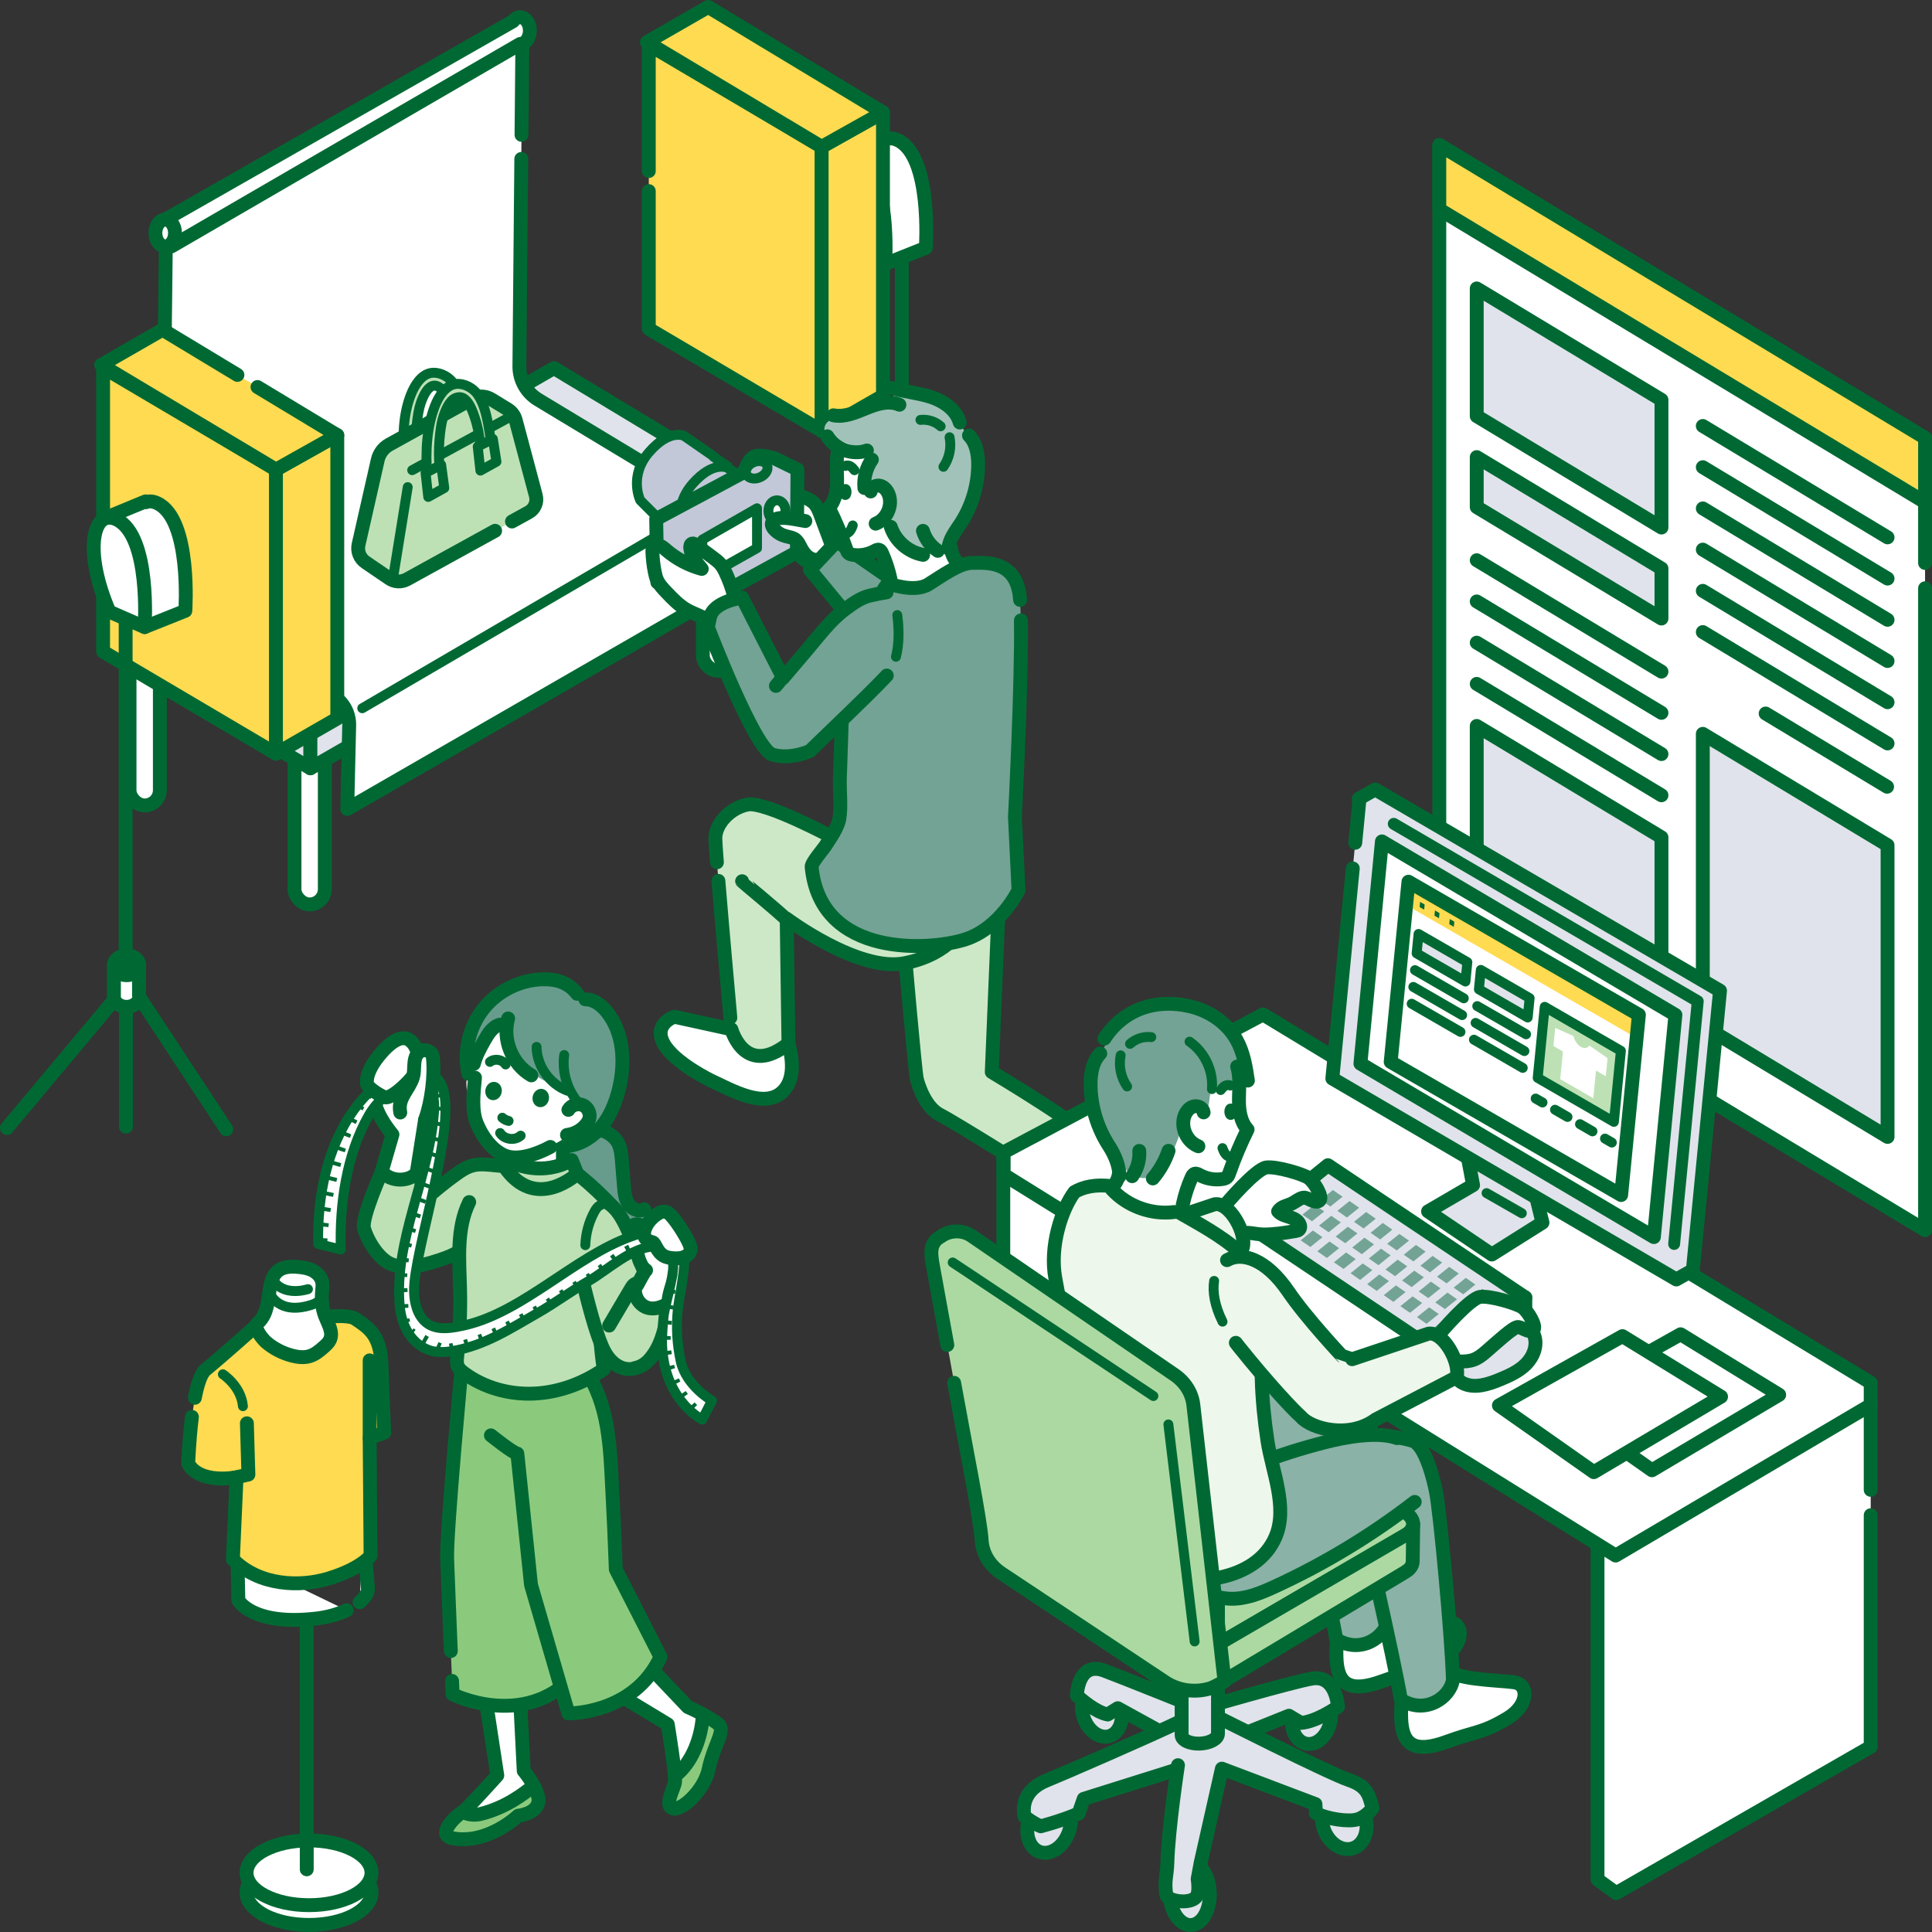 <?xml version="1.0" encoding="UTF-8"?>
<svg xmlns="http://www.w3.org/2000/svg" xmlns:xlink="http://www.w3.org/1999/xlink" id="uuid-8f35047c-342e-4d9c-97f0-48d969d692a4" width="171.985mm" height="171.985mm" viewBox="0 0 487.516 487.516">
  <rect x="0" y="0" width="487.516" height="487.516" fill="#333333" stroke="none"/>
  <defs>
    <clipPath id="uuid-cfaf7b4c-f3b5-4e08-9a8d-e496d668512a">
      <path d="M85.997,315.299c-.358-11.239,1.409-24.027,7.065-33.86,2.13-3.703,5.757-6.831,9.992-8.16,1.792-.563,3.42-1.04,4.747.288,1.437,1.438,1.87,4.194,1.765,6.225-.869,16.806-10.302,33.177-8.683,49.928.42,4.345,2.511,8.914,6.904,10.783,2.011.856,4.299.773,6.454.405,8.106-1.385,14.569-5.665,21.53-9.638,4.253-2.427,8.541-5.61,12.794-8.037,4.509-2.573,11.012-8.657,16.433-8.648,2.907.005,4.803,1.911,4.871,4.827.074,3.163-2.199,10.078-2.467,13.253-.293,3.474-.548,5.877-.114,9.343,1.51,12.055,9.907,16.199,9.907,16.199l2.457-4.765s-6.512-3.721-7.87-9.911c-.921-4.201-1.186-8.546-.772-12.827.287-2.966,1.852-10.105,1.664-13.079s-.633-4.377-3.101-6.047c-3.191-2.159-6.759-.827-10.389.465-14.028,4.994-27.204,18.968-41.71,22.328-3.322.769-7.282,1.536-9.924-.62-2.271-1.854-3.011-5.012-3.075-7.943-.214-9.833,11.293-42.605,6.951-52.064-2.01-4.38-6.217-3.514-10.889-2.332s-8.416,4.715-11.224,8.632c-6.924,9.655-9.24,21.97-9.019,33.848l5.703,1.407Z" style="fill:#fff; stroke:#006933; stroke-linecap:round; stroke-linejoin:round; stroke-width:2.5px;"></path>
    </clipPath>
  </defs>
  <ellipse cx="77.979" cy="477.564" rx="15.758" ry="8.167" style="fill:#fff; stroke:#006933; stroke-linecap:round; stroke-linejoin:round; stroke-width:3.5px;"></ellipse>
  <ellipse cx="77.979" cy="472.58" rx="15.758" ry="8.167" style="fill:#fff; stroke:#006933; stroke-linecap:round; stroke-linejoin:round; stroke-width:3.5px;"></ellipse>
  <line x1="77.403" y1="404.294" x2="77.403" y2="471.698" style="fill:#fff; stroke:#006933; stroke-linecap:round; stroke-linejoin:round; stroke-width:3.5px;"></line>
  <path d="M59.92,393.021c0,.69.23,10.812.23,10.812,0,0,3.451,6.441,19.554,4.601,3.076-.352,5.692-1.133,7.761-2.106" style="fill:#fff; stroke:#006933; stroke-linecap:round; stroke-linejoin:round; stroke-width:3.5px;"></path>
  <path d="M90.742,404.288c1.544-1.297,2.28-2.645,2.075-3.675l-1.15-14.263" style="fill:#fff; stroke:#006933; stroke-linecap:round; stroke-linejoin:round; stroke-width:3.5px;"></path>
  <path d="M49.172,352.717c.641-3.34,1.515-6.126,2.696-7.086,3.681-2.991,12.193-10.582,12.193-10.582,0,0,22.085-4.601,25.535-2.3,3.451,2.3,6.441,4.141,6.671,11.733.23,7.592.69,17.024.69,17.024l-3.681,1.38.23,29.676s-2.3,3.221-10.582,5.751c-7.133,2.18-17.525,1.917-24.155-4.831l.92-20.704s-9.202,1.84-12.193-3.451c0,0,.195-5.857.932-11.791" style="fill:#ffdb51; stroke:#006933; stroke-linecap:round; stroke-linejoin:round; stroke-width:3.5px;"></path>
  <polyline points="62.299 359.15 62.68 372.087 58.539 373.007" style="fill:none; stroke:#006933; stroke-linecap:round; stroke-linejoin:round; stroke-width:3.5px;"></polyline>
  <path d="M56.239,346.781s4.601,2.991,5.061,8.052" style="fill:none; stroke:#006933; stroke-linecap:round; stroke-linejoin:round; stroke-width:2.5px;"></path>
  <line x1="93.277" y1="362.885" x2="93.277" y2="343.276" style="fill:#fff; stroke:#006933; stroke-linecap:round; stroke-linejoin:round; stroke-width:3.5px;"></line>
  <path d="M66.725,331.537c-.396.885-.943,1.688-1.73,2.35-1.211,1.018,1.281,4.027,2.125,4.765,1.855,1.622,4.165,2.793,6.54,3.421,1.479.393,3.068.577,4.528.118,1.372-.432,2.508-1.39,3.582-2.347.582-.519,1.173-1.066,1.496-1.776.877-1.93-.505-4.05-1.265-6.028-.768-1.997-.904-4.191-.714-6.321.064-.717.163-1.444.033-2.152-.248-1.35-1.316-2.442-2.552-3.038-1.236-.597-2.631-.77-4-.866-8.342-.588-5.823,6.92-8.043,11.876Z" style="fill:#fff; stroke:#006933; stroke-linecap:round; stroke-linejoin:round; stroke-width:3.5px;"></path>
  <path d="M68.842,321.818c-.116,1.062.58,2.063,1.434,2.704,1.92,1.442,4.575,1.5,6.906.922.176-.044.351-.091.525-.143" style="fill:none; stroke:#006933; stroke-linecap:round; stroke-linejoin:round; stroke-width:2.5px;"></path>
  <path d="M67.973,325.781c.503,2.006,2.36,3.475,4.367,3.973s4.134.162,6.111-.443c1.097-.336,2.314-.91,2.587-2.025" style="fill:none; stroke:#006933; stroke-linecap:round; stroke-linejoin:round; stroke-width:2.5px;"></path>
  <path d="M180.167,434.692c-1.499-1.781-6.603-3.943-6.603-3.943l-12.883-13.573-9.662,7.362,17.484,10.582s2.07,12.653,1.84,14.493c-.075.603-.398,1.429-.724,2.298,5.082-4.863,8.782-10.606,10.548-17.22Z" style="fill:#fff; stroke:#006933; stroke-linecap:round; stroke-linejoin:round; stroke-width:3.5px;"></path>
  <path d="M132.014,457.015c.736-.372,1.453-.781,2.149-1.222.992-.743,1.69-1.661,1.443-2.729-.69-2.991-3.451-6.211-3.451-6.211l-1.15-22.775-9.202-.23,3.681,24.155s-7.822,8.742-8.742,9.202c-.311.156-1.094.921-1.845,1.876,4.713,1.12,9.498.799,13.846-.685.554-.31.882-.501.882-.501,0,0,1.118-.312,2.389-.88Z" style="fill:#fff; stroke:#006933; stroke-linecap:round; stroke-linejoin:round; stroke-width:3.5px;"></path>
  <path d="M181.699,435.575c-.395-.789-2.954-2.159-4.34-2.948-.302,5.732-2.651,12.2-7.052,15.516.054.677.071,1.196.037,1.471-.23,1.84-2.761,5.751-.69,6.671,2.07.92,8.015-4.334,9.166-9.856,1.15-5.521,3.8-9.014,2.88-10.855Z" style="fill:#8bca7d; stroke:#006933; stroke-linecap:round; stroke-linejoin:round; stroke-width:3.5px;"></path>
  <path d="M116.742,457.205c-2.363,1.477-6.476,5.915-2.607,6.651,8.935,1.698,16.614-5.686,16.614-5.686,0,0,4.463-.393,5.095-3.397.295-1.403-.773-3.361-1.173-4.143-2.446,1.928-6.876,5.472-13.374,7.097-2.705.676-4.509-.551-4.555-.522Z" style="fill:#8bca7d; stroke:#006933; stroke-linecap:round; stroke-linejoin:round; stroke-width:3.5px;"></path>
  <path d="M114.071,424.161c.086,2.083.14,3.368.14,3.368,0,0,17.714,8.972,30.597-4.601l-1.84-39.338-5.061-39.338-21.165-2.07s-4.141,44.4-3.911,51.071c.134,3.885.58,14.867.929,23.364" style="fill:#8bca7d; stroke:#006933; stroke-linecap:round; stroke-linejoin:round; stroke-width:3.5px;"></path>
  <path d="M123.873,362.195s5.751,4.601,6.671,4.601l3.451,33.127,9.432,32.437s16.564.23,23.235-14.263c0,0-11.272-22.085-11.272-22.085-.245-6.667-.535-13.333-.889-19.995-.57-10.737-.698-21.492-7.016-30.716" style="fill:#8bca7d; stroke:#006933; stroke-linecap:round; stroke-linejoin:round; stroke-width:3.5px;"></path>
  <path d="M143.997,286.717c-.863.274-1.554,1.032-1.748,1.916-.306,1.395.554,2.752,1.372,3.922,1.959,2.802,3.918,5.604,5.878,8.406,1.231,1.76,5.317,8.698,7.168,9.786,1.851,1.088,6.756-.997,6.756-4.209-6.424-1.218-6.413-8.41-6.816-12.4-.202-2.002-.638-4.073-1.906-5.636-1.268-1.562-3.573-2.435-5.369-1.527,6.568-8.803,11.716-21.958,3.744-31.72-1.351-1.655-3.235-3.1-5.371-3.085l-2.079-1.392c-.946-1.267-2.24-2.271-3.701-2.874-1.534-.633-3.221-.821-4.88-.791-5.788.103-11.471,2.914-15.065,7.451-3.594,4.538-5.029,10.713-3.803,16.371" style="fill:#679c8d; stroke-width:0px;"></path>
  <path d="M96.333,295.569l2.695-9.29s-5.751-6.671-4.371-10.812,9.662-7.362,9.662-7.362c0,0,5.198,4.238,4.278,7.458-.92,3.221-1.329,6.941-1.329,6.941l-2.488,15.737-8.052,3.911-.395-6.583Z" style="fill:#fff; stroke:#006933; stroke-linecap:round; stroke-linejoin:round; stroke-width:3.5px;"></path>
  <path d="M154.973,304.879c-2.728-2.974-5.674-5.748-8.805-8.294-.919-.747-1.873-1.485-2.981-1.903-1.672-.63-3.522-.472-5.306-.364-4.325.262-8.672.176-12.984-.257-1.911-.192-3.874-.448-5.727.058-1.522.415-2.86,1.316-4.141,2.237-2.773,1.992-5.431,4.144-7.956,6.442-.239-2.442-.745-4.859-1.506-7.192-2.21,2.762-7.048,2.743-9.236-.037.077.098-5.245,11.804-4.472,14.44.878,2.992,3.165,6.743,5.817,8.436,4.09,2.611,10.655.421,14.802-1.042,3.011-1.062,5.481-3.336,8.725-2.493,2.953.768,5.505,2.622,7.778,4.657,2.274,2.035,4.356,4.294,6.803,6.117,2.081,1.551,2.764,2.505,5.114,3.606" style="fill:#bde1b5; stroke:#006933; stroke-linecap:round; stroke-linejoin:round; stroke-width:3.5px;"></path>
  <path d="M118.397,303.326c-3.251,6.632-2.499,14.413-2.311,21.797.145,5.712-.093,11.433-.712,17.113-.093.849-.187,1.743.153,2.527.306.706.925,1.222,1.543,1.682,5.039,3.748,11.45,5.5,17.724,5.207,6.273-.293,12.388-2.571,17.549-6.149-1.576-10.143-1.361-20.561.634-30.63" style="fill:#bde1b5; stroke:#006933; stroke-linecap:round; stroke-linejoin:round; stroke-width:3.5px;"></path>
  <path d="M146.698,321.787s2.226,9.676,4.114,15.06c.664,1.894,1.344,3.818,2.513,5.45s2.918,2.961,4.916,3.153c3.078.295,5.875-2.242,6.864-5.171.99-2.93.573-6.134-.012-9.171-1.409-7.315-3.737-14.452-6.91-21.192-1.147-2.435-2.503-4.93-4.777-6.371" style="fill:#bde1b5; stroke:#006933; stroke-linecap:round; stroke-linejoin:round; stroke-width:3.5px;"></path>
  <path d="M151.672,304.025c-.807.28-1.322,1.058-1.725,1.812-1.372,2.568-2.148,5.452-2.251,8.362" style="fill:none; stroke:#006933; stroke-linecap:round; stroke-linejoin:round; stroke-width:2.5px;"></path>
  <path d="M150.686,285.384c1.883-.554,4.372,1.419,5.169,2.855s.946,3.13,1.079,4.767c.172,2.122.344,4.243.516,6.365.125,1.543.274,3.159,1.127,4.451.852,1.292,2.653,2.099,3.998,1.332" style="fill:none; stroke:#006933; stroke-linecap:round; stroke-linejoin:round; stroke-width:3.5px;"></path>
  <path d="M131.695,291.11l.23,4.371s7.822,1.84,10.122.23v-11.733" style="fill:#fff; stroke:#006933; stroke-linecap:round; stroke-linejoin:round; stroke-width:3.5px;"></path>
  <path d="M130.005,293.655s6.901,3.221,14.263-.92l1.38,3.451s-10.524,9.832-18.404-1.84l2.761-.69Z" style="fill:#bde1b5; stroke:#006933; stroke-linecap:round; stroke-linejoin:round; stroke-width:3.5px;"></path>
  <path d="M145.818,283.692c-2.645,4.553-9.8,7.095-14.861,7.273-4.419.155-8.342-2.107-10.722-5.781-.844-1.303-3.964-13.531-1.789-13.989.491-.103.926-.098,1.412-.265-.413-5.011,3.201-10.182,7.324-12.908-1.157.765,2.819,9.072,3.807,10.019,5.075,4.865,9.948,6.194,9.948,6.194,2.602,1.276,5.66,4.364,6.646,7.089.748,2.067-.662.469-1.766,2.37Z" style="fill:#fff; stroke-width:0px;"></path>
  <path d="M138.878,289.417c-3.149,1.702-8.23,3.657-11.704,2.082-3.221-1.46-5.546-4.854-6.856-8.029-1.324-3.211-.848-7.572-.461-11.54" style="fill:#fff; stroke:#006933; stroke-linecap:round; stroke-linejoin:round; stroke-width:3.5px;"></path>
  <ellipse cx="124.541" cy="275.307" rx="1.325" ry="1.074" transform="translate(-170.894 338.73) rotate(-77.776)" style="fill:#006933; stroke:#006933; stroke-linecap:round; stroke-linejoin:round; stroke-width:2px;"></ellipse>
  <path d="M126.755,282.043c.474.465,1.289.764,1.585.808" style="fill:none; stroke:#006933; stroke-linecap:round; stroke-linejoin:round; stroke-width:2.5px;"></path>
  <ellipse cx="136.458" cy="277.072" rx="1.325" ry="1.074" transform="translate(-163.226 351.768) rotate(-77.776)" style="fill:#006933; stroke:#006933; stroke-linecap:round; stroke-linejoin:round; stroke-width:2px;"></ellipse>
  <path d="M128.224,256.993c-1.514,5.358,1.027,11.588,5.855,14.361" style="fill:none; stroke:#006933; stroke-linecap:round; stroke-linejoin:round; stroke-width:3.5px;"></path>
  <path d="M143.22,275.245c-4.512-1.66-7.768-6.272-7.823-11.079" style="fill:none; stroke:#006933; stroke-linecap:round; stroke-linejoin:round; stroke-width:2.5px;"></path>
  <path d="M142.368,266.22c-.602,4.414.849,9.066,3.854,12.355" style="fill:none; stroke:#006933; stroke-linecap:round; stroke-linejoin:round; stroke-width:2.5px;"></path>
  <path d="M118.179,270.937c-1.226-5.657.209-11.833,3.803-16.371,3.594-4.538,9.277-7.349,15.065-7.451,1.659-.029,3.346.158,4.88.791,1.462.603,2.755,1.607,3.701,2.874" style="fill:none; stroke:#006933; stroke-linecap:round; stroke-linejoin:round; stroke-width:3.5px;"></path>
  <path d="M147.706,252.171c2.136-.015,4.02,1.43,5.371,3.085,4.379,5.361,4.743,13.07,3.047,19.781-.818,3.237-2.09,6.412-4.172,9.021-2.083,2.609-5.044,4.616-8.348,5.093" style="fill:none; stroke:#006933; stroke-linecap:round; stroke-linejoin:round; stroke-width:3.5px;"></path>
  <path d="M126.202,285.91c1.081,1.661,3.723,1.996,5.184.658" style="fill:none; stroke:#006933; stroke-linecap:round; stroke-linejoin:round; stroke-width:2.5px;"></path>
  <path d="M123.636,267.958c1.173-.942,3.138-.618,3.947.65" style="fill:none; stroke:#006933; stroke-linecap:round; stroke-linejoin:round; stroke-width:2.5px;"></path>
  <path d="M126.155,258.553c-1.862.498-2.992,2.331-3.935,4.013-1.056,1.884-2.122,3.795-2.649,5.889" style="fill:#fff; stroke:#006933; stroke-linecap:round; stroke-linejoin:round; stroke-width:3.5px;"></path>
  <path d="M143.429,280.058c.71-1.213,2.382-1.752,3.666-1.181s2.006,2.171,1.583,3.511c-.156.495-.444.94-.771,1.343-1.188,1.463-2.961,2.436-4.833,2.653" style="fill:#fff; stroke:#006933; stroke-linecap:round; stroke-linejoin:round; stroke-width:3.5px;"></path>
  <path d="M153.706,334.492c1.84-3.117,3.68-6.235,5.52-9.352.21-.356.428-.721.75-.981.452-.365,1.053-.478,1.63-.554,1.336-.175,2.748-.202,3.969.369,1.732.81,2.755,2.71,2.998,4.607s-.172,3.812-.64,5.666c-.614,2.434-1.339,4.884-2.698,6.994-1.359,2.111-2.773,3.582-5.244,4.027" style="fill:#bde1b5; stroke:#006933; stroke-linecap:round; stroke-linejoin:round; stroke-width:3.5px;"></path>
  <path d="M172.506,312.243c-.112,1.318,1.329,2.159.788,3.366-1.542,3.441-4.236,8.869-4.601,12.621-.022.226-.046.464-.178.648-.108.152-.277.248-.442.336-1.331.71-2.872,1.176-4.349.868-2.403-.502-4.047-3.292-3.322-5.637-.242-.049.293.034.403-.188.217-.436,2.032-3.856,2.219-3.733-2.464-1.613-2.535-7.467-3.378-10.07-.085-.262-.173-.539-.117-.809.145-.703,1.121-.861,1.791-.602.608.235,1.132.68,1.461,1.242.375.639.497,1.405.897,2.029.653,1.02,1.975.68,2.955,1.118" style="fill:#fff; stroke:#006933; stroke-linecap:round; stroke-linejoin:round; stroke-width:3.5px;"></path>
  <path d="M85.997,315.299c-.358-11.239,1.409-24.027,7.065-33.86,2.13-3.703,5.757-6.831,9.992-8.16,1.792-.563,3.42-1.04,4.747.288,1.437,1.438,1.87,4.194,1.765,6.225-.869,16.806-10.302,33.177-8.683,49.928.42,4.345,2.511,8.914,6.904,10.783,2.011.856,4.299.773,6.454.405,8.106-1.385,14.569-5.665,21.53-9.638,4.253-2.427,8.541-5.61,12.794-8.037,4.509-2.573,11.012-8.657,16.433-8.648,2.907.005,4.803,1.911,4.871,4.827.074,3.163-2.199,10.078-2.467,13.253-.293,3.474-.548,5.877-.114,9.343,1.51,12.055,9.907,16.199,9.907,16.199l2.457-4.765s-6.512-3.721-7.87-9.911c-.921-4.201-1.186-8.546-.772-12.827.287-2.966,1.852-10.105,1.664-13.079s-.633-4.377-3.101-6.047c-3.191-2.159-6.759-.827-10.389.465-14.028,4.994-27.204,18.968-41.71,22.328-3.322.769-7.282,1.536-9.924-.62-2.271-1.854-3.011-5.012-3.075-7.943-.214-9.833,11.293-42.605,6.951-52.064-2.01-4.38-6.217-3.514-10.889-2.332s-8.416,4.715-11.224,8.632c-6.924,9.655-9.24,21.97-9.019,33.848l5.703,1.407Z" style="fill:#fff;"></path>
  <g style="clip-path:url(#uuid-cfaf7b4c-f3b5-4e08-9a8d-e496d668512a);">
    <path d="M76.539,316.695c.139.034.307.062.493.085" style="fill:none; stroke:#006933; stroke-miterlimit:10; stroke-width:4px;"></path>
    <path d="M77.859,316.847c.617.031,1.285.032,1.804.025" style="fill:none; stroke:#006933; stroke-dasharray:0 0 0 0 .276 .829 .276 .829; stroke-miterlimit:10; stroke-width:4px;"></path>
    <path d="M80.074,316.864c.304-.007.496-.015.496-.015-.005-.165-.01-.331-.013-.499" style="fill:none; stroke:#006933; stroke-miterlimit:10; stroke-width:4px;"></path>
    <path d="M80.593,313.384c.083-2.03.281-4.185.582-6.405" style="fill:none; stroke:#006933; stroke-dasharray:0 0 0 0 .989 2.968 .989 2.968; stroke-miterlimit:10; stroke-width:4px;"></path>
    <path d="M81.387,305.51c1.457-9.493,4.683-19.922,8.642-26.804,2.13-3.703,5.757-6.831,9.992-8.16,1.792-.563,6.822-.611,8.15.718,1.437,1.438,4.291,4.792,4.186,6.823-.869,16.806-13.093,31.472-11.474,48.222.42,4.345-.522,9.591,3.87,11.461,2.011.856,5.914,3.792,8.069,3.424,8.106-1.385,15.987-5.796,22.948-9.768,4.253-2.427,8.617-5.481,12.87-7.908,4.509-2.573,9.154-8.537,14.575-8.528,2.907.005,5.824.185,5.892,3.101.074,3.163-1.128,10.314-1.396,13.49-.293,3.474-.744,5.992-.31,9.458,1.094,8.737,5.746,13.828,8.224,15.969" style="fill:none; stroke:#006933; stroke-dasharray:0 0 0 0 0 0 .989 2.968 .989 2.968 .989 2.968; stroke-miterlimit:10; stroke-width:4px;"></path>
    <path d="M176.785,357.928c.261.188.409.279.409.279" style="fill:none; stroke:#006933; stroke-miterlimit:10; stroke-width:4px;"></path>
  </g>
  <path d="M85.997,315.299c-.358-11.239,1.409-24.027,7.065-33.86,2.13-3.703,5.757-6.831,9.992-8.16,1.792-.563,3.42-1.04,4.747.288,1.437,1.438,1.87,4.194,1.765,6.225-.869,16.806-10.302,33.177-8.683,49.928.42,4.345,2.511,8.914,6.904,10.783,2.011.856,4.299.773,6.454.405,8.106-1.385,14.569-5.665,21.53-9.638,4.253-2.427,8.541-5.61,12.794-8.037,4.509-2.573,11.012-8.657,16.433-8.648,2.907.005,4.803,1.911,4.871,4.827.074,3.163-2.199,10.078-2.467,13.253-.293,3.474-.548,5.877-.114,9.343,1.51,12.055,9.907,16.199,9.907,16.199l2.457-4.765s-6.512-3.721-7.87-9.911c-.921-4.201-1.186-8.546-.772-12.827.287-2.966,1.852-10.105,1.664-13.079s-.633-4.377-3.101-6.047c-3.191-2.159-6.759-.827-10.389.465-14.028,4.994-27.204,18.968-41.71,22.328-3.322.769-7.282,1.536-9.924-.62-2.271-1.854-3.011-5.012-3.075-7.943-.214-9.833,11.293-42.605,6.951-52.064-2.01-4.38-6.217-3.514-10.889-2.332s-8.416,4.715-11.224,8.632c-6.924,9.655-9.24,21.97-9.019,33.848l5.703,1.407Z" style="fill:none; stroke:#006933; stroke-linecap:round; stroke-linejoin:round; stroke-width:2.5px;"></path>
  <path d="M169.238,306.594c-1.077-1.14-2.16-.941-2.919-.525-1.698.931-3.003,2.479-3.522,3.896-.243.663-1.015,2.884,1.844,3.496.775.166.997,2.437,2.935,3.489,1.098.596,3.338.709,4.43.443,2.049-.498,2.21-1.609,2.271-2.271.111-1.218-3.157-6.535-5.04-8.529Z" style="fill:#fff; stroke:#006933; stroke-linecap:round; stroke-linejoin:round; stroke-width:3.5px;"></path>
  <path d="M102.69,262.124c-.866-.3-3.163-.604-7.199,4.43-3.434,4.283-3.03,6.957-2.737,7.346.725.961,2.846,2.401,4.269,2.955,1.994.775,8.351-5.925,8.547-7.476.554-4.375-1.44-6.756-2.88-7.255Z" style="fill:#fff; stroke:#006933; stroke-linecap:round; stroke-linejoin:round; stroke-width:3.5px;"></path>
  <path d="M107.268,282.504c1.593-4.299,2.496-11.245,1.942-15.796-.027-.224-.059-.455-.17-.652-.267-.476-1.495-1.606-3.042-.712-.473.273-.838.703-1.048,1.208-.69,1.657-.227,3.591-.757,5.305-.978,3.16-3.945,5.206-3.187,8.872" style="fill:#fff; stroke:#006933; stroke-linecap:round; stroke-linejoin:round; stroke-width:3.5px;"></path>
  <rect x="74.311" y="186.367" width="7.65" height="41.849" rx="3.825" ry="3.825" style="fill:#fff; stroke:#006933; stroke-linecap:round; stroke-linejoin:round; stroke-width:3.5px;"></rect>
  <rect x="32.687" y="161.392" width="7.65" height="41.849" rx="3.825" ry="3.825" style="fill:#fff; stroke:#006933; stroke-linecap:round; stroke-linejoin:round; stroke-width:3.5px;"></rect>
  <rect x="177.359" y="127.418" width="7.65" height="41.849" rx="3.825" ry="3.825" style="fill:#fff; stroke:#006933; stroke-linecap:round; stroke-linejoin:round; stroke-width:3.5px;"></rect>
  <rect x="135.735" y="102.444" width="7.65" height="41.849" rx="3.825" ry="3.825" style="fill:#fff; stroke:#006933; stroke-linecap:round; stroke-linejoin:round; stroke-width:3.5px;"></rect>
  <polygon points="78.33 183.922 31.444 156.234 31.444 166.176 78.33 193.865 78.33 183.922" style="fill:#e0e3eb; stroke:#006933; stroke-linecap:round; stroke-linejoin:round; stroke-width:3.5px;"></polygon>
  <polygon points="78.33 183.922 78.33 193.865 187.19 131.211 187.19 121.495 78.33 183.922" style="fill:#e0e3eb; stroke:#006933; stroke-linecap:round; stroke-linejoin:round; stroke-width:3.5px;"></polygon>
  <polygon points="78.33 183.922 30.932 155.54 139.791 92.887 187.19 121.495 78.33 183.922" style="fill:#e0e3eb; stroke:#006933; stroke-linecap:round; stroke-linejoin:round; stroke-width:3.5px;"></polygon>
  <path d="M131.596,34.028c.136-14.917.245-26.831.245-26.831L41.881,58.825l-1.007,87.176c-.026,2.285,1.163,4.412,3.123,5.586l39.969,23.933c2.635,1.578,4.22,4.45,4.149,7.52l-.485,21.099,89.96-51.854.509-21.955c.056-2.403-1.179-4.652-3.237-5.894l-39.079-23.587c-2.958-1.785-4.753-5-4.721-8.454,0,0,.259-28.306.478-52.287" style="fill:#fff; stroke:#006933; stroke-linecap:round; stroke-linejoin:round; stroke-width:3.5px;"></path>
  <path d="M131.235,4.346c-.689,0-1.31.385-1.759,1.003L41.687,55.42l1.575,6.75L131.235,11.096c1.367,0,2.475-1.511,2.475-3.375s-1.108-3.375-2.475-3.375Z" style="fill:#fff; stroke:#006933; stroke-linecap:round; stroke-linejoin:round; stroke-width:3.5px;"></path>
  <ellipse cx="41.687" cy="58.795" rx="2.475" ry="3.375" style="fill:#fff; stroke:#006933; stroke-linecap:round; stroke-linejoin:round; stroke-width:3.5px;"></ellipse>
  <line x1="91.411" y1="178.717" x2="171.509" y2="131.918" style="fill:none; stroke:#006933; stroke-linecap:round; stroke-linejoin:round; stroke-width:2.5px;"></line>
  <line x1="227.645" y1="162.995" x2="227.645" y2="192.694" style="fill:none; stroke:#006933; stroke-linecap:round; stroke-linejoin:round; stroke-width:3.5px;"></line>
  <line x1="230.988" y1="159.959" x2="252.957" y2="193.369" style="fill:none; stroke:#006933; stroke-linecap:round; stroke-linejoin:round; stroke-width:3.5px;"></line>
  <path d="M230.936,159.552v-7.526h-6.328v7.864c0,.023-.009.045-.009.068s.008.045.009.068v.183h.023c.163,1.266,1.508,2.258,3.162,2.258,1.764,0,3.194-1.124,3.194-2.51,0-.139-.024-.274-.052-.407Z" style="fill:#fff; stroke:#006933; stroke-linecap:round; stroke-linejoin:round; stroke-width:3.5px;"></path>
  <ellipse cx="227.793" cy="151.973" rx="3.194" ry="2.51" style="fill:#fff; stroke:#006933; stroke-linecap:round; stroke-linejoin:round; stroke-width:3.5px;"></ellipse>
  <line x1="227.565" y1="151.06" x2="227.565" y2="61.843" style="fill:#fff; stroke:#006933; stroke-linecap:round; stroke-linejoin:round; stroke-width:3.5px;"></line>
  <path d="M226.552,35.374c-1.093-.518-2.066-.578-2.89-.247l-.076-.21-10.496,4.335,10.268,27.381,10.268-4.107s1.597-23.046-7.074-27.153Z" style="fill:#fff; stroke:#006933; stroke-linecap:round; stroke-linejoin:round; stroke-width:3.5px;"></path>
  <path d="M214.458,62.755l8.899,3.879s1.597-23.046-7.074-27.153c-6.012-2.848-8.443,7.986-1.825,23.274Z" style="fill:#fff; stroke:#006933; stroke-linecap:round; stroke-linejoin:round; stroke-width:3.5px;"></path>
  <path d="M163.713,48.22c0,17.555,0,34.763,0,34.763l43.623,25.761V37.052s-43.623-25.761-43.623-25.761c0,0,0,15.363,0,31.866" style="fill:#ffdb51; stroke:#006933; stroke-linecap:round; stroke-linejoin:round; stroke-width:3.5px;"></path>
  <polygon points="207.335 37.052 207.335 108.744 222.808 99.848 222.808 28.367 207.335 37.052" style="fill:#ffdb51; stroke:#006933; stroke-linecap:round; stroke-linejoin:round; stroke-width:3.5px;"></polygon>
  <polygon points="207.335 37.052 163.236 10.646 178.709 1.75 222.808 28.367 207.335 37.052" style="fill:#ffdb51; stroke:#006933; stroke-linecap:round; stroke-linejoin:round; stroke-width:3.5px;"></polygon>
  <polygon points="69.638 118.501 26.016 92.739 26.016 164.431 69.638 190.192 69.638 118.501" style="fill:#ffdb51; stroke:#006933; stroke-linecap:round; stroke-linejoin:round; stroke-width:3.5px;"></polygon>
  <polygon points="69.638 118.501 69.638 190.192 85.111 181.296 85.111 109.815 69.638 118.501" style="fill:#ffdb51; stroke:#006933; stroke-linecap:round; stroke-linejoin:round; stroke-width:3.5px;"></polygon>
  <path d="M64.968,97.657c10.354,6.249,20.143,12.158,20.143,12.158l-15.473,8.686-44.099-26.407,15.473-8.896s9.019,5.444,18.9,11.408" style="fill:#ffdb51; stroke:#006933; stroke-linecap:round; stroke-linejoin:round; stroke-width:3.5px;"></path>
  <line x1="31.787" y1="254.597" x2="31.787" y2="284.296" style="fill:none; stroke:#006933; stroke-linecap:round; stroke-linejoin:round; stroke-width:3.5px;"></line>
  <line x1="1.75" y1="284.634" x2="28.581" y2="252.572" style="fill:none; stroke:#006933; stroke-linecap:round; stroke-linejoin:round; stroke-width:3.5px;"></line>
  <line x1="35.13" y1="251.561" x2="57.099" y2="284.971" style="fill:none; stroke:#006933; stroke-linecap:round; stroke-linejoin:round; stroke-width:3.5px;"></line>
  <path d="M35.077,251.154v-7.526h-6.328v7.864c0,.023-.009.045-.009.068s.008.045.009.068v.183h.023c.163,1.266,1.508,2.258,3.162,2.258,1.764,0,3.194-1.124,3.194-2.51,0-.139-.024-.274-.052-.407Z" style="fill:#fff; stroke:#006933; stroke-linecap:round; stroke-linejoin:round; stroke-width:3.5px;"></path>
  <ellipse cx="31.935" cy="243.575" rx="3.194" ry="2.51" style="fill:#fff; stroke:#006933; stroke-linecap:round; stroke-linejoin:round; stroke-width:3.5px;"></ellipse>
  <line x1="31.707" y1="243.575" x2="31.707" y2="153.444" style="fill:#fff; stroke:#006933; stroke-linecap:round; stroke-linejoin:round; stroke-width:3.5px;"></line>
  <path d="M39.693,126.976c-1.093-.518-2.066-.578-2.89-.247l-.076-.21-10.496,4.335,10.268,27.381,10.268-4.107s1.597-23.046-7.074-27.153Z" style="fill:#fff; stroke:#006933; stroke-linecap:round; stroke-linejoin:round; stroke-width:3.5px;"></path>
  <path d="M27.6,154.357l8.899,3.879s1.597-23.046-7.074-27.153c-6.012-2.848-8.443,7.986-1.825,23.274Z" style="fill:#fff; stroke:#006933; stroke-linecap:round; stroke-linejoin:round; stroke-width:3.5px;"></path>
  <path d="M106.16,101.743c.643-1.85,1.551-3.766,2.88-4.32,1.4-.583,2.871,1.059,3.825,2.511s1.436,3.292,1.786,5.117c.32,1.67.526,3.37.657,5.079.686-.225,1.843-.672,2.53-.925-.186-1.72-.432-3.43-.755-5.118-.489-2.552-1.163-5.125-2.497-7.155-1.334-2.029-3.921-3.221-5.997-2.786-2.246.471-3.907,2.9-4.91,5.448-2.021,5.132-2.127,11.027-1.591,16.768.731-.672,2.245-1.217,3.027-1.734-.478-4.384.16-10.337,1.046-12.884Z" style="fill:#bde1b5; stroke:#006933; stroke-linecap:round; stroke-linejoin:round; stroke-width:2.5px;"></path>
  <path d="M129.195,131.593l4.22-2.324c1.495-.823,2.236-2.559,1.796-4.208l-5.087-19.076c-.298-1.118-1.015-2.078-2.003-2.682l-4.153-2.538c-1.489-.91-3.352-.951-4.879-.107l-20.851,11.523c-1.481.818-2.541,2.23-2.916,3.879l-4.842,21.341c-.389,1.714.311,3.49,1.763,4.479l6.024,4.102c1.315.895,3.021.976,4.414.209,0,0,13.156-7.244,22.253-12.253" style="fill:#bde1b5; stroke:#006933; stroke-linecap:round; stroke-linejoin:round; stroke-width:3.5px;"></path>
  <line x1="104.01" y1="118.643" x2="129.21" y2="104.919" style="fill:none; stroke:#006933; stroke-linecap:round; stroke-linejoin:round; stroke-width:2.5px;"></line>
  <line x1="99.285" y1="145.193" x2="102.885" y2="122.918" style="fill:none; stroke:#006933; stroke-linecap:round; stroke-linejoin:round; stroke-width:2.5px;"></line>
  <path d="M111.698,105.73c.665-2.326,1.753-4.739,3.289-5.317,1.474-.554,2.403.099,3.357,1.551s1.976,4.821,2.326,6.646c.32,1.67.699,4.576.83,6.284.686-.225,1.726-2.625,2.412-2.878-.186-1.72-.432-3.43-.755-5.118-.489-2.552-1.163-5.125-2.497-7.155-1.334-2.029-3.921-3.221-5.997-2.786-2.246.471-3.907,2.9-4.91,5.448-2.021,5.132-2.468,11.65-1.931,17.391.731-.672,2.32-1.366,3.101-1.883-.478-4.384.14-9.96.775-12.184Z" style="fill:#bde1b5; stroke:#006933; stroke-linecap:round; stroke-linejoin:round; stroke-width:2.5px;"></path>
  <polygon points="121.222 118.756 125.272 116.506 124.372 110.768 120.547 112.681 121.222 118.756" style="fill:#bde1b5; stroke:#006933; stroke-linecap:round; stroke-linejoin:round; stroke-width:2.5px;"></polygon>
  <polygon points="108.06 125.393 112.11 123.143 111.323 117.293 107.385 119.318 108.06 125.393" style="fill:#bde1b5; stroke:#006933; stroke-linecap:round; stroke-linejoin:round; stroke-width:2.5px;"></polygon>
  <path d="M210.109,138.178l-3.046-8.158c-.402-1.077-.824-2.186-1.622-3.014-.692-.718-1.614-1.166-2.545-1.523-1.796-.688-3.701-1.086-5.622-1.176-.632-.03-1.278-.024-1.879.172-.546.178-1.03.504-1.489.85-1.316.991-2.538,2.25-2.956,3.843-.697,2.654,1.501,4.515,3.923,4.962,1.288.238,2.684.283,3.747,1.047,1.359.976,1.743,2.796,2.627,4.217,1.249,2.009,3.668,3.227,6.025,3.035" style="fill:#fff; stroke:#006933; stroke-linecap:round; stroke-linejoin:round; stroke-width:3.5px;"></path>
  <path d="M183.693,117.762l-3.654-2.504.061-.083-7.475-5.175s-3.594-1.869-8.768,4.025c-5.298,6.034-2.3,12.218-2.3,12.218l6.037,6.037.364-.498,2.942,2.942,12.793-16.962Z" style="fill:#c2c8d8; stroke:#006933; stroke-linecap:round; stroke-linejoin:round; stroke-width:2.5px;"></path>
  <path d="M172.481,134.292s-2.999-6.184,2.3-12.218c5.175-5.893,8.768-4.025,8.768-4.025l7.618,4.887-12.649,17.393-6.037-6.037Z" style="fill:#c2c8d8; stroke:#006933; stroke-linecap:round; stroke-linejoin:round; stroke-width:2.5px;"></path>
  <path d="M165.869,146.942l-.287-15.955,22.28-11.931s1.006-3.737,3.019-4.025,4.743.719,4.743.719l5.606,2.731-.144,20.843-23.286,12.793-11.931-5.175Z" style="fill:#c2c8d8; stroke:#006933; stroke-linecap:round; stroke-linejoin:round; stroke-width:3.5px;"></path>
  <polygon points="177.224 136.161 177.224 146.079 191.024 138.317 191.024 128.255 177.224 136.161" style="fill:#fff; stroke:#006933; stroke-linecap:round; stroke-linejoin:round; stroke-width:2.5px;"></polygon>
  <ellipse cx="196.055" cy="128.902" rx="2.156" ry="2.659" style="fill:#fff; stroke:#006933; stroke-linecap:round; stroke-linejoin:round; stroke-width:2.5px;"></ellipse>
  <ellipse cx="190.952" cy="118.553" rx="2.841" ry="2.062" transform="translate(-31.452 86.091) rotate(-23.53)" style="fill:#c2c8d8; stroke:#006933; stroke-linecap:round; stroke-linejoin:round; stroke-width:2.5px;"></ellipse>
  <polyline points="213.879 155.279 204.392 143.779 211.148 136.592 229.403 149.242 223.078 159.878 214.166 155.854" style="fill:#73a395; stroke:#006933; stroke-linecap:round; stroke-linejoin:round; stroke-width:3.5px;"></polyline>
  <path d="M221.847,138.737c3.182.995,1.502,8.379,4.379,10.244,4.017,2.603,10.427-1.828,13.54-4.029.418-.296.857-.618,1.046-1.093.156-.392.118-.831.077-1.251-.37-3.822-.74-7.644-1.111-11.467-.275-2.84-.55-5.681-.825-8.521-.373-3.855-.818-7.907-3.063-11.062-2.709-3.806-7.662-5.557-12.328-5.348-3.036.136-6.097,1.045-8.465,2.95-3.789,3.048-3.912,7.175-3.863,11.626.029,2.606-.318,5.418-2.075,7.343,1.676,3.377,3.142,6.859,4.387,10.419.135.385.279.79.589,1.057.286.246.672.338,1.045.396,1.869.294,3.833-.047,5.493-.954.366-.2.776-.434,1.174-.31Z" style="fill:#fff; stroke-width:0px;"></path>
  <path d="M243.296,107.299c-1.28-3.186-4.344-5.384-7.607-6.452-3.263-1.068-6.753-1.165-10.185-1.253-.107.659-.215,1.319-.322,1.978-4.672,1.219-9.329,2.493-13.971,3.821-1.026.293-2.13.644-2.746,1.515-1.135,1.606.09,3.859,1.628,5.084,2.549,2.029,6.041,2.818,9.215,2.082-.411,2.033-.823,4.066-1.234,6.099-.27,1.333-.258,3.168,1.052,3.535.866.243,1.74-.393,2.639-.387,1.406.008,2.329,1.572,2.392,2.977s-.425,2.784-.429,4.19c-.012,3.951,3.664,6.895,7.276,8.497.853.378,1.821.722,2.698.404.482-.175.904-.542,1.415-.581.923-.07,1.637.941,2.562.952.928.011,1.531-.944,1.944-1.775.91-1.831,1.82-3.662,2.73-5.493,1.186-2.386,2.378-4.79,3.097-7.355,1.829-6.524.3-13.896-3.973-19.155" style="fill:#a1c2b9; stroke-width:0px;"></path>
  <path d="M242.176,106.617c-.908-3.242-4.051-5.386-7.249-6.437s-6.614-1.292-9.831-2.288" style="fill:none; stroke:#006933; stroke-linecap:round; stroke-linejoin:round; stroke-width:3.5px;"></path>
  <path d="M226.959,102.13c-2.634-1.165-5.688-.229-8.353.862-2.665,1.091-5.487,2.358-8.313,1.804" style="fill:none; stroke:#006933; stroke-linecap:round; stroke-linejoin:round; stroke-width:3.5px;"></path>
  <path d="M208.774,110.098c1.959,3.291,6.374,4.874,9.977,3.577" style="fill:#fff; stroke:#006933; stroke-linecap:round; stroke-linejoin:round; stroke-width:3.5px;"></path>
  <path d="M220.01,115.987c-1.441,2.064-2.123,4.646-1.891,7.153" style="fill:#fff; stroke:#006933; stroke-linecap:round; stroke-linejoin:round; stroke-width:3.5px;"></path>
  <path d="M224.776,132.949c1.19,3.582,4.442,6.396,8.158,7.058" style="fill:#fff; stroke:#006933; stroke-linecap:round; stroke-linejoin:round; stroke-width:3.5px;"></path>
  <path d="M232.895,133.954c.616,2.048,1.969,3.866,3.755,5.043" style="fill:#fff; stroke:#006933; stroke-linecap:round; stroke-linejoin:round; stroke-width:3.5px;"></path>
  <path d="M244.506,109.887c1.876,1.934,2.344,4.832,2.319,7.526-.048,5.145-1.583,10.267-4.372,14.59-1.303,2.02-2.926,4.009-3.134,6.403" style="fill:none; stroke:#006933; stroke-linecap:round; stroke-linejoin:round; stroke-width:3.5px;"></path>
  <path d="M239.612,110.333c.519,2.558-.053,5.319-1.546,7.46" style="fill:none; stroke:#006933; stroke-linecap:round; stroke-linejoin:round; stroke-width:2.5px;"></path>
  <path d="M232.261,105.961c1.825-.222,3.734.381,5.101,1.61" style="fill:none; stroke:#006933; stroke-linecap:round; stroke-linejoin:round; stroke-width:2.5px;"></path>
  <path d="M211.66,113.015c-.763,2.492-.454,5.164-.425,7.771s-.318,5.418-2.075,7.343c1.676,3.377,3.142,6.859,4.387,10.419.135.385.279.79.589,1.057.286.246.672.338,1.045.396,1.869.294,3.833-.047,5.493-.954.366-.2.776-.434,1.174-.31.378.118.586.514.746.876.928,2.089,1.637,4.275,2.112,6.511" style="fill:none; stroke:#006933; stroke-linecap:round; stroke-linejoin:round; stroke-width:3.5px;"></path>
  <path d="M239.985,138.333c.091,1.232.584,2.432,1.384,3.373" style="fill:#fff; stroke:#006933; stroke-linecap:round; stroke-linejoin:round; stroke-width:3.5px;"></path>
  <path d="M213.305,117.575c.406-.223.927-.134,1.324.106s.696.609.987.97" style="fill:none; stroke:#006933; stroke-linecap:round; stroke-linejoin:round; stroke-width:2.5px;"></path>
  <path d="M212.677,134.622c.557.237,1.226-.015,1.647-.45s.649-1.016.861-1.583" style="fill:none; stroke:#006933; stroke-linecap:round; stroke-linejoin:round; stroke-width:2.5px;"></path>
  <path d="M219.708,124.013c.114-1.054,1.387-1.697,2.412-1.425s1.759,1.202,2.138,2.193c1.067,2.79-.503,6.3-3.295,7.363" style="fill:#fff; stroke:#006933; stroke-linecap:round; stroke-linejoin:round; stroke-width:3.5px;"></path>
  <ellipse cx="213.305" cy="124.147" rx="1.02" ry=".561" transform="translate(86.889 336.114) rotate(-89.388)" style="fill:#006933; stroke:#006933; stroke-linecap:round; stroke-linejoin:round; stroke-width:2px;"></ellipse>
  <path d="M228.208,239.466s2.7,31.049,3.15,32.849,2.25,7.2,5.85,9c3.6,1.8,26.549,16.2,26.549,16.2,0,0,11.25-7.2,11.7-9.45s-25.199-17.55-25.199-17.55l1.8-43.199-23.849,12.15Z" style="fill:#cde8c7; stroke:#006933; stroke-linecap:round; stroke-linejoin:round; stroke-width:3.5px;"></path>
  <path d="M271.173,284.523c-3.871,1.145-6.466,5.084-6.922,9.095-.456,4.011.896,8.034,2.825,11.581.201.369.414.768.358,1.184-.051.373-.312.681-.593.931-1.122.992-2.649,1.346-4.036,1.913-1.386.567-2.802,1.555-3.038,3.034-.209,1.304.608,2.6,1.696,3.348,1.088.748,2.409,1.06,3.695,1.357,1.85.427,3.804.852,5.62.296,1.18-.361,2.198-1.11,3.183-1.853,2.248-1.696,4.542-3.536,5.723-6.092.882-1.909,1.064-4.055,1.233-6.151.225-2.785.45-5.57.675-8.355.068-.848.136-1.71-.043-2.541-.213-.987-.762-1.869-1.384-2.664-1.7-2.175-4.024-3.856-6.621-4.791" style="fill:#fff; stroke:#006933; stroke-linecap:round; stroke-linejoin:round; stroke-width:3.5px;"></path>
  <path d="M278.538,291.763c-5.609,1.168-5.481,6.219-5.384,10.724.054,2.494-.307,5.041-1.428,7.269-1.181,2.346-2.824,4.653-5.014,6.14" style="fill:none; stroke:#006933; stroke-linecap:round; stroke-linejoin:round; stroke-width:2.5px;"></path>
  <path d="M184.559,259.715l-14.4-3.15s-5.4,1.8-2.7,6.75c2.7,4.95,12.15,9.45,12.15,9.45,4.817,2.213,13.348,7.207,17.941,2.629,3.116-3.105,2.45-8.26,1.408-12.079l-14.4-3.6Z" style="fill:#fff; stroke:#006933; stroke-linecap:round; stroke-linejoin:round; stroke-width:3.5px;"></path>
  <path d="M184.567,259.745c.191.66,3.681,12.095,14.391,3.57l-.45-31.499s18,13.5,29.699,11.25c11.7-2.25,15.3-9.9,15.3-9.9l-32.849-21.6s-17.55-9.45-22.05-8.55-8.1,4.95-8.1,8.55c0,.693.15,2.905.393,6.024" style="fill:#cde8c7; stroke:#006933; stroke-linecap:round; stroke-linejoin:round; stroke-width:3.5px;"></path>
  <path d="M181.278,222.281c.921,11.192,2.415,27.852,3.017,34.52" style="fill:#cde8c7; stroke:#006933; stroke-linecap:round; stroke-linejoin:round; stroke-width:3.5px;"></path>
  <path d="M187.259,222.366c.029.121,9.232,7.657,11.475,9.9" style="fill:#fff; stroke:#006933; stroke-linecap:round; stroke-linejoin:round; stroke-width:3.5px;"></path>
  <path d="M185.23,150.371c-.526-2.014-1.24-3.979-2.129-5.861-.352-.746-.737-1.486-1.269-2.117-.543-.644-1.224-1.154-1.899-1.658-1.451-1.085-2.902-2.169-4.354-3.254-.268-.2-.59-.412-.912-.322-.453.127-.547.728-.489,1.195.248,2.001,1.602,3.664,2.902,5.205-3.304-.891-6.402-2.537-8.99-4.776-.496-.429-.995-.892-1.621-1.086-.626-.194-1.424-.02-1.714.568-.146.295-.142.639-.13.968.062,1.681.254,3.357.576,5.008.135.694.295,1.388.577,2.036.532,1.218,1.467,2.208,2.384,3.17,1.632,1.712,3.3,3.453,5.38,4.579,2.17,1.175,4.87,1.762,6.214,3.832" style="fill:#fff; stroke:#006933; stroke-linecap:round; stroke-linejoin:round; stroke-width:3.5px;"></path>
  <path d="M257.612,156.546c.243,15.854-1.505,49.62-1.505,49.62l.9,18.45s-4.5,9.45-13.275,12.375c-8.707,2.902-36.674,4.95-38.924-18.225-.101-1.039,2.882-4.395,3.541-5.441,1.256-1.991,3.09-4.462,3.47-6.834.491-3.059.011-6.83.114-9.977.175-5.333.35-10.665.525-15.998l.9-11.7s9-20.7,10.8-21.6c0,0,6.525,2.475,10.125.225,3.6-2.25,7.875-5.4,11.025-5.4s10.575-.787,11.925,7.762c.068.431.126.962.176,1.581" style="fill:#73a395; stroke:#006933; stroke-linecap:round; stroke-linejoin:round; stroke-width:3.5px;"></path>
  <path d="M223.708,149.468c-1.365.226-2.862.495-4.22.824-2.295.556-4.262,1.989-6.162,3.391-3.816,2.815-6.752,6.864-9.821,10.45-1.973,2.305-3.94,4.616-5.896,6.935l-10.35-20.25s-7.2.9-8.1,4.95-.45,2.7-.45,2.7c0,0,11.7,30.599,16.2,31.949,4.5,1.35,9.45-.9,9.45-.9,6.341-6.211,12.885-12.267,19.045-18.656.126-.13.247-.264.364-.402" style="fill:#73a395; stroke:#006933; stroke-linecap:round; stroke-linejoin:round; stroke-width:3.5px;"></path>
  <path d="M226.083,165.729c.889-3.432.748-7.384.329-10.524" style="fill:none; stroke:#006933; stroke-linecap:round; stroke-linejoin:round; stroke-width:2.5px;"></path>
  <path d="M197.917,170.482c-.708.866-1.415,1.733-2.123,2.599" style="fill:none; stroke:#006933; stroke-linecap:round; stroke-linejoin:round; stroke-width:3.5px;"></path>
  <path d="M203.212,131.477c-1.874-.251-5.702-1.303-7.44-.482-2.464,1.164.111,3.368,1.516,3.959,2.221.933,3.291.243,4.513,2.685.801,1.601,1.782,3.239,3.733,3.6" style="fill:#fff; stroke:#006933; stroke-linecap:round; stroke-linejoin:round; stroke-width:3.5px;"></path>
  <path d="M485.766,148.443v161.972l-122.574-73.91V36.598l122.574,73.91v31.548" style="fill:#fff; stroke:#006933; stroke-linecap:round; stroke-linejoin:round; stroke-width:3.5px;"></path>
  <polygon points="485.766 126.747 363.192 52.837 363.192 36.598 485.766 110.508 485.766 126.747" style="fill:#ffdb51; stroke:#006933; stroke-linecap:round; stroke-linejoin:round; stroke-width:3.5px;"></polygon>
  <line x1="476.301" y1="187.601" x2="429.684" y2="159.492" style="fill:none; stroke:#006933; stroke-linecap:round; stroke-linejoin:round; stroke-width:3.5px;"></line>
  <line x1="476.301" y1="177.2" x2="429.684" y2="149.091" style="fill:none; stroke:#006933; stroke-linecap:round; stroke-linejoin:round; stroke-width:3.5px;"></line>
  <line x1="476.301" y1="166.8" x2="429.684" y2="138.691" style="fill:none; stroke:#006933; stroke-linecap:round; stroke-linejoin:round; stroke-width:3.5px;"></line>
  <line x1="476.301" y1="156.399" x2="429.684" y2="128.291" style="fill:none; stroke:#006933; stroke-linecap:round; stroke-linejoin:round; stroke-width:3.5px;"></line>
  <line x1="476.301" y1="145.999" x2="429.684" y2="117.89" style="fill:none; stroke:#006933; stroke-linecap:round; stroke-linejoin:round; stroke-width:3.5px;"></line>
  <line x1="476.301" y1="135.598" x2="429.684" y2="107.49" style="fill:none; stroke:#006933; stroke-linecap:round; stroke-linejoin:round; stroke-width:3.5px;"></line>
  <polygon points="476.301 286.887 429.684 258.779 429.684 185.174 476.301 213.282 476.301 286.887" style="fill:#e0e3eb; stroke:#006933; stroke-linecap:round; stroke-linejoin:round; stroke-width:3.5px;"></polygon>
  <line x1="419.251" y1="200.678" x2="372.635" y2="172.569" style="fill:none; stroke:#006933; stroke-linecap:round; stroke-linejoin:round; stroke-width:3.5px;"></line>
  <line x1="419.251" y1="190.278" x2="372.635" y2="162.169" style="fill:none; stroke:#006933; stroke-linecap:round; stroke-linejoin:round; stroke-width:3.5px;"></line>
  <line x1="419.251" y1="179.877" x2="372.635" y2="151.768" style="fill:none; stroke:#006933; stroke-linecap:round; stroke-linejoin:round; stroke-width:3.5px;"></line>
  <line x1="419.251" y1="169.477" x2="372.635" y2="141.368" style="fill:none; stroke:#006933; stroke-linecap:round; stroke-linejoin:round; stroke-width:3.5px;"></line>
  <polygon points="419.251 156.075 372.635 127.966 372.635 115.345 419.251 143.454 419.251 156.075" style="fill:#e0e3eb; stroke:#006933; stroke-linecap:round; stroke-linejoin:round; stroke-width:3.5px;"></polygon>
  <polygon points="419.251 245.669 372.635 217.56 372.635 183.184 419.251 211.292 419.251 245.669" style="fill:#e0e3eb; stroke:#006933; stroke-linecap:round; stroke-linejoin:round; stroke-width:3.5px;"></polygon>
  <polygon points="419.251 133.116 372.635 105.008 372.635 72.788 419.251 100.897 419.251 133.116" style="fill:#e0e3eb; stroke:#006933; stroke-linecap:round; stroke-linejoin:round; stroke-width:3.5px;"></polygon>
  <line x1="476.183" y1="198.523" x2="445.539" y2="180.045" style="fill:none; stroke:#006933; stroke-linecap:round; stroke-linejoin:round; stroke-width:3.5px;"></line>
  <path d="M472.047,375.946v-22.233l-64.226,27.299-4.705-3.43v96.695l4.705,3.43,64.226-36.925v-58.437" style="fill:#fff; stroke:#006933; stroke-linecap:round; stroke-linejoin:round; stroke-width:3.5px;"></path>
  <polygon points="257.872 295.352 253.167 291.922 253.167 388.617 257.872 392.047 322.097 355.122 322.097 268.053 257.872 295.352" style="fill:#fff; stroke:#006933; stroke-linecap:round; stroke-linejoin:round; stroke-width:3.5px;"></polygon>
  <polygon points="318.705 255.985 253.264 290.774 253.264 296.398 407.678 392.521 472.047 354.54 472.047 348.916 318.705 255.985" style="fill:#fff; stroke:#006933; stroke-linecap:round; stroke-linejoin:round; stroke-width:3.5px;"></polygon>
  <path d="M365.766,409.247c-4.195-.578-16.18-.636-16.774-3.69-3.368,2.474-7.366,4.159-11.708,4.673.362,3.868-.177,4.409-.034,8.196.249,6.576,3.298,8.842,11.58,5.79,7.334-2.702,8.838-2.051,15.253-5.92,5.429-3.274,5.374-8.54,1.681-9.049Z" style="fill:#fff; stroke:#006933; stroke-linecap:round; stroke-linejoin:round; stroke-width:3.5px;"></path>
  <path d="M340.002,348.271s-19.612-5.642-16.327,5.679c3.244,11.182,11.943,50.496,13.496,59.665,6.026,3.87,12.415-.39,13.125-5.005-.277-10.539-3.223-42.251-4.285-47.524-.558-2.767-2.666-11.853-6.008-12.815Z" style="fill:#8ab2a7; stroke:#006933; stroke-linecap:round; stroke-linejoin:round; stroke-width:3.5px;"></path>
  <path d="M382.093,424.509c-4.195-.578-16.18-.636-16.774-3.69-3.368,2.474-7.366,4.159-11.708,4.673.362,3.868-.177,4.409-.034,8.196.249,6.576,3.298,8.842,11.58,5.79,7.334-2.702,8.838-2.051,15.253-5.92,5.429-3.274,5.374-8.54,1.681-9.049Z" style="fill:#fff; stroke:#006933; stroke-linecap:round; stroke-linejoin:round; stroke-width:3.5px;"></path>
  <path d="M356.33,363.533s-19.612-5.642-16.327,5.679c3.244,11.182,11.943,50.496,13.496,59.665,6.026,3.87,12.415-.39,13.125-5.005-.277-10.539-3.223-42.251-4.285-47.524-.558-2.767-2.666-11.853-6.008-12.815Z" style="fill:#8ab2a7; stroke:#006933; stroke-linecap:round; stroke-linejoin:round; stroke-width:3.5px;"></path>
  <path d="M354.359,381.471c3.018,1.804,2.98,4.522-.021,6.064l-50.959,29.696c-3.001,1.531-5.816,1.752-8.834-.041l-41.822-32.765c-2.981-1.792-2.98-4.534.022-6.076l44.876-25.994c3.001-1.541,6.517-1.734,9.512.057l47.227,29.059Z" style="fill:#acd9a2; stroke:#006933; stroke-linecap:round; stroke-linejoin:round; stroke-width:3.5px;"></path>
  <path d="M356.604,384.62c-.013.254-.064.507-.139.759-.013.022-.025.045-.025.068-.086.239-.22.466-.379.679-.025.045-.061.079-.086.124-.17.212-.376.424-.62.623-.158.132-.351.239-.532.359-.17.097-.303.219-.485.303l-50.959,29.696-3.804,7.026,7.483.963,47.166-28.315c.025-.021.061-.032.086-.053.157-.075.267-.175.4-.262.182-.119.376-.227.534-.348.013-.023.036-.022.049-.044.181-.143.339-.299.485-.467.025-.045.05-.079.086-.123.024-.033.049-.079.085-.113.049-.067.097-.135.135-.191.085-.147.159-.283.22-.419,0-.024.013-.046.013-.069.013-.022.025-.045.025-.08.037-.091.073-.182.086-.263.026-.138.051-.287.052-.426v-.069h0l.124-9.359Z" style="fill:#acd9a2; stroke:#006933; stroke-linecap:round; stroke-linejoin:round; stroke-width:3.5px;"></path>
  <path d="M259.347,460.394c-.658,3.821,1.208,7.013,4.176,7.134,2.963.11,5.903-2.898,6.567-6.729.659-3.828-1.208-7.028-4.174-7.136-2.966-.108-5.91,2.899-6.569,6.731" style="fill:#e0e3eb; stroke:#006933; stroke-linecap:round; stroke-linejoin:round; stroke-width:3.5px;"></path>
  <path d="M344.584,458.679c.944,3.737-.695,7.255-3.668,7.837-2.969.587-6.146-1.97-7.086-5.696-.946-3.758.701-7.263,3.665-7.852,2.977-.591,6.146,1.972,7.088,5.711" style="fill:#e0e3eb; stroke:#006933; stroke-linecap:round; stroke-linejoin:round; stroke-width:3.5px;"></path>
  <path d="M295.3,479.577c.749,4.312,3.551,6.991,6.258,5.973,2.705-1.005,4.292-5.325,3.545-9.641-.747-4.309-3.551-6.991-6.256-5.979-2.709,1.016-4.294,5.338-3.547,9.647" style="fill:#e0e3eb; stroke:#006933; stroke-linecap:round; stroke-linejoin:round; stroke-width:3.5px;"></path>
  <path d="M283.037,431.983c.378,3.581-1.55,6.379-4.312,6.25-2.76-.118-5.302-3.119-5.673-6.693-.384-3.572,1.554-6.383,4.309-6.25,2.76.12,5.3,3.118,5.676,6.693" style="fill:#e0e3eb; stroke:#006933; stroke-linecap:round; stroke-linejoin:round; stroke-width:3.5px;"></path>
  <path d="M325.971,434.176c-.072,3.6,2.082,6.225,4.822,5.866,2.738-.351,5.021-3.553,5.091-7.147.08-3.596-2.086-6.233-4.82-5.868-2.741.353-5.019,3.554-5.093,7.149" style="fill:#e0e3eb; stroke:#006933; stroke-linecap:round; stroke-linejoin:round; stroke-width:3.5px;"></path>
  <path d="M303.892,431.579s-21.389-8.588-25.231-10.015c-6.741-2.504-6.921,6.3-6.921,6.3.981.908,4.695,4.17,7.777,4.77l2.534-1.59,17.927,9.868,3.914-9.331Z" style="fill:#e0e3eb; stroke:#006933; stroke-linecap:round; stroke-linejoin:round; stroke-width:3.5px;"></path>
  <path d="M302.736,431.185s23.62-6.857,28.354-7.619c6.143-.992,6.525,7.119,6.525,7.119-1.175.818-5.632,3.75-9.33,4.071l-3.041-1.817-22.508,9.039v-10.794Z" style="fill:#e0e3eb; stroke:#006933; stroke-linecap:round; stroke-linejoin:round; stroke-width:3.5px;"></path>
  <path d="M298.863,440.724l.648,2.53c.509,1.991,3.094,3.112,5.771,2.486,2.667-.617,4.417-2.749,3.906-4.745l-.653-2.523-9.673,2.251Z" style="fill:#e0e3eb; stroke:#006933; stroke-linecap:round; stroke-linejoin:round; stroke-width:3.5px;"></path>
  <path d="M298.863,440.724l.648,2.53c.509,1.991,3.094,3.112,5.771,2.486,2.667-.617,4.417-2.749,3.906-4.745l-.653-2.523-9.673,2.251Z" style="fill:#e0e3eb; stroke:#006933; stroke-linecap:round; stroke-linejoin:round; stroke-width:3.5px;"></path>
  <path d="M298.772,433.949c-9.494,4.533-31.129,13.902-34.682,15.33-5.09,2.05-6.204,5.796-5.581,9.066,0,0,2.185,1.75,4.116,2.494,0,0,5.229-1.353,9.551-3.228l1.283-3.69,31.598-9.94,4.566-5.109" style="fill:#e0e3eb; stroke:#006933; stroke-linecap:round; stroke-linejoin:round; stroke-width:3.5px;"></path>
  <path d="M305.944,432.621s29.18,14.778,34.482,16.562c4.82,1.621,5.037,4.042,5.91,7.084,0,0-1.498,2.115-3.754,2.817-2.254.703-7.649-.055-10.529-1.565l-.115-2.284-23.61-8.939-5.344,23.701-.77,4.147s.578,3.467-.396,4.561c-1.742,1.957-7.258.938-7.501-.517-.578-3.467.161-4.918.252-8.096.252-8.855,2.679-24.666,2.679-24.666" style="fill:#e0e3eb; stroke:#006933; stroke-linecap:round; stroke-linejoin:round; stroke-width:3.5px;"></path>
  <path d="M302.755,439.98c2.535-.092,4.585-1.22,4.585-2.518v-64.418c0-1.296-2.051-2.277-4.585-2.185-2.535.092-4.588,1.222-4.588,2.519v64.418c0,1.299,2.053,2.277,4.588,2.185" style="fill:#e0e3eb; stroke:#006933; stroke-linecap:round; stroke-linejoin:round; stroke-width:3.5px;"></path>
  <path d="M336.207,347.627c-.235-.083-.472-.159-.711-.225-5.081-1.408-12.563.018-17.586,1.299-5.771,1.472-11.456,3.279-17.019,5.409-3.883,1.487-7.777,3.174-10.91,5.907-5.761,5.024-8.22,13.524-6.032,20.848,1.443,4.83,5.198,7.099,10.119,7.288,3.912.15,7.672-1.399,11.229-3.033,12.545-5.763,24.433-12.956,35.359-21.395" style="fill:#8ab2a7; stroke:#006933; stroke-linecap:round; stroke-linejoin:round; stroke-width:3.5px;"></path>
  <path d="M352.535,362.89c-.235-.083-.472-.159-.711-.225-5.081-1.408-12.563.018-17.586,1.299-5.771,1.472-11.456,3.279-17.019,5.409-3.883,1.487-7.777,3.174-10.91,5.907-5.761,5.024-8.22,13.524-6.032,20.848,1.443,4.83,5.198,7.099,10.119,7.288,3.912.15,7.672-1.399,11.229-3.033,12.545-5.763,24.433-12.956,35.359-21.395" style="fill:#8ab2a7; stroke:#006933; stroke-linecap:round; stroke-linejoin:round; stroke-width:3.5px;"></path>
  <polygon points="424.073 336.682 392.903 354.176 416.848 371.005 448.956 351.961 424.073 336.682" style="fill:#fff; stroke:#006933; stroke-linecap:round; stroke-linejoin:round; stroke-width:3.5px;"></polygon>
  <polygon points="409.402 337.155 378.232 354.65 402.177 371.479 434.285 352.434 409.402 337.155" style="fill:#fff; stroke:#006933; stroke-linecap:round; stroke-linejoin:round; stroke-width:3.5px;"></polygon>
  <polygon points="315.705 309.738 335.091 294.021 384.897 327.395 365.512 343.112 315.705 309.738" style="fill:#e0e3eb; stroke:#006933; stroke-linecap:round; stroke-linejoin:round; stroke-width:3.5px;"></polygon>
  <polygon points="373.411 329.379 376.486 326.905 374.067 325.219 370.992 327.693 373.411 329.379" style="fill:#73a395; stroke-width:0px;"></polygon>
  <polygon points="369.22 326.61 372.295 324.136 369.876 322.45 366.801 324.924 369.22 326.61" style="fill:#73a395; stroke-width:0px;"></polygon>
  <polygon points="365.029 323.841 368.104 321.366 365.685 319.68 362.61 322.154 365.029 323.841" style="fill:#73a395; stroke-width:0px;"></polygon>
  <polygon points="360.838 321.071 363.913 318.597 361.494 316.911 358.419 319.385 360.838 321.071" style="fill:#73a395; stroke-width:0px;"></polygon>
  <polygon points="356.647 318.302 359.722 315.828 357.303 314.142 354.228 316.616 356.647 318.302" style="fill:#73a395; stroke-width:0px;"></polygon>
  <polygon points="352.456 315.533 355.531 313.058 353.112 311.372 350.037 313.846 352.456 315.533" style="fill:#73a395; stroke-width:0px;"></polygon>
  <polygon points="348.265 312.763 351.34 310.289 348.92 308.603 345.846 311.077 348.265 312.763" style="fill:#73a395; stroke-width:0px;"></polygon>
  <polygon points="344.074 309.994 347.149 307.52 344.729 305.833 341.655 308.308 344.074 309.994" style="fill:#73a395; stroke-width:0px;"></polygon>
  <polygon points="339.883 307.225 342.958 304.75 340.538 303.064 337.464 305.538 339.883 307.225" style="fill:#73a395; stroke-width:0px;"></polygon>
  <polygon points="335.692 304.455 338.767 301.981 336.347 300.295 333.272 302.769 335.692 304.455" style="fill:#73a395; stroke-width:0px;"></polygon>
  <polygon points="368.789 333.099 371.863 330.625 369.444 328.939 366.369 331.413 368.789 333.099" style="fill:#73a395; stroke-width:0px;"></polygon>
  <polygon points="364.598 330.33 367.672 327.856 365.253 326.169 362.178 328.644 364.598 330.33" style="fill:#73a395; stroke-width:0px;"></polygon>
  <polygon points="360.407 327.561 363.481 325.086 361.062 323.4 357.987 325.874 360.407 327.561" style="fill:#73a395; stroke-width:0px;"></polygon>
  <polygon points="356.215 324.791 359.29 322.317 356.871 320.631 353.796 323.105 356.215 324.791" style="fill:#73a395; stroke-width:0px;"></polygon>
  <polygon points="352.024 322.022 355.099 319.548 352.68 317.861 349.605 320.336 352.024 322.022" style="fill:#73a395; stroke-width:0px;"></polygon>
  <polygon points="347.833 319.253 350.908 316.778 348.489 315.092 345.414 317.566 347.833 319.253" style="fill:#73a395; stroke-width:0px;"></polygon>
  <polygon points="343.642 316.483 346.717 314.009 344.298 312.323 341.223 314.797 343.642 316.483" style="fill:#73a395; stroke-width:0px;"></polygon>
  <polygon points="339.451 313.714 342.526 311.24 340.107 309.553 337.032 312.028 339.451 313.714" style="fill:#73a395; stroke-width:0px;"></polygon>
  <polygon points="335.26 310.945 338.335 308.47 335.916 306.784 332.841 309.258 335.26 310.945" style="fill:#73a395; stroke-width:0px;"></polygon>
  <polygon points="331.069 308.175 334.144 305.701 331.725 304.015 328.65 306.489 331.069 308.175" style="fill:#73a395; stroke-width:0px;"></polygon>
  <polygon points="364.166 336.819 367.241 334.345 364.821 332.658 361.746 335.133 364.166 336.819" style="fill:#73a395; stroke-width:0px;"></polygon>
  <polygon points="359.975 334.05 363.05 331.575 360.63 329.889 357.555 332.363 359.975 334.05" style="fill:#73a395; stroke-width:0px;"></polygon>
  <polygon points="355.784 331.28 358.859 328.806 356.439 327.12 353.364 329.594 355.784 331.28" style="fill:#73a395; stroke-width:0px;"></polygon>
  <polygon points="351.593 328.511 354.668 326.037 352.248 324.35 349.173 326.825 351.593 328.511" style="fill:#73a395; stroke-width:0px;"></polygon>
  <polygon points="347.402 325.742 350.477 323.267 348.057 321.581 344.982 324.055 347.402 325.742" style="fill:#73a395; stroke-width:0px;"></polygon>
  <polygon points="343.211 322.972 346.286 320.498 343.866 318.812 340.791 321.286 343.211 322.972" style="fill:#73a395; stroke-width:0px;"></polygon>
  <polygon points="339.02 320.203 342.095 317.729 339.675 316.042 336.6 318.517 339.02 320.203" style="fill:#73a395; stroke-width:0px;"></polygon>
  <polygon points="334.829 317.434 337.904 314.959 335.484 313.273 332.409 315.747 334.829 317.434" style="fill:#73a395; stroke-width:0px;"></polygon>
  <polygon points="330.638 314.664 333.712 312.19 331.293 310.504 328.218 312.978 330.638 314.664" style="fill:#73a395; stroke-width:0px;"></polygon>
  <polygon points="326.447 311.895 329.521 309.421 327.102 307.734 324.027 310.209 326.447 311.895" style="fill:#73a395; stroke-width:0px;"></polygon>
  <polygon points="365.512 345.973 384.897 332.68 384.897 327.393 365.512 343.112 365.512 345.973" style="fill:#e0e3eb; stroke:#006933; stroke-linecap:round; stroke-linejoin:round; stroke-width:3.5px;"></polygon>
  <polygon points="360.352 305.677 376.443 316.562 389.221 308.517 383.542 285.327 366.978 273.969 371.71 299.052 360.352 305.677" style="fill:#e0e3eb; stroke:#006933; stroke-linecap:round; stroke-linejoin:round; stroke-width:3.5px;"></polygon>
  <path d="M375.112,301.063c2.545,1.455,8.903,5.087,8.903,5.087" style="fill:none; stroke:#006933; stroke-linecap:round; stroke-linejoin:round; stroke-width:2.5px;"></path>
  <path d="M341.354,219.134c-2.031,20.882-5.156,53.02-5.156,53.02l86.795,50.703h0l4.176-2.357,6.856-70.511-87.008-50.784-4.176,2.357.209.122c-.04.407-.456,4.693-1.068,10.98" style="fill:#e0e3eb; stroke:#006933; stroke-linecap:round; stroke-linejoin:round; stroke-width:3.5px;"></path>
  <polyline points="351.702 207.886 428.404 252.655 422.449 313.897" style="fill:none; stroke:#006933; stroke-linecap:round; stroke-linejoin:round; stroke-width:3px;"></polyline>
  <polygon points="422.769 256.1 348.71 212.32 343.286 268.395 417.333 312.163 422.769 256.1" style="fill:#fff; stroke:#006933; stroke-linecap:round; stroke-linejoin:round; stroke-width:3.5px;"></polygon>
  <polygon points="412.98 261.944 354.826 228.356 355.404 222.489 413.558 256.077 412.98 261.944" style="fill:#ffdb51; stroke-width:0px;"></polygon>
  <polygon points="409.077 301.55 350.923 267.962 355.404 222.489 413.558 256.077 409.077 301.55" style="fill:none; stroke:#006933; stroke-linecap:round; stroke-linejoin:round; stroke-width:3.5px;"></polygon>
  <polygon points="366.854 233.876 365.703 233.211 365.831 231.907 366.983 232.573 366.854 233.876" style="fill:#006933; stroke-width:0px;"></polygon>
  <polygon points="363.112 231.715 361.96 231.05 362.089 229.746 363.24 230.411 363.112 231.715" style="fill:#006933; stroke-width:0px;"></polygon>
  <polygon points="359.369 229.553 358.218 228.888 358.346 227.584 359.498 228.249 359.369 229.553" style="fill:#006933; stroke-width:0px;"></polygon>
  <line x1="384.245" y1="269.465" x2="371.93" y2="262.352" style="fill:#e0e3eb; stroke:#006933; stroke-linecap:round; stroke-linejoin:round; stroke-width:2.5px;"></line>
  <line x1="384.663" y1="265.227" x2="372.347" y2="258.114" style="fill:#e0e3eb; stroke:#006933; stroke-linecap:round; stroke-linejoin:round; stroke-width:2.5px;"></line>
  <line x1="385.081" y1="260.99" x2="372.765" y2="253.877" style="fill:#e0e3eb; stroke:#006933; stroke-linecap:round; stroke-linejoin:round; stroke-width:2.5px;"></line>
  <line x1="406.73" y1="288.309" x2="387.505" y2="277.205" style="fill:#e0e3eb; stroke-width:0px;"></line>
  <line x1="406.73" y1="288.309" x2="404.999" y2="287.308" style="fill:none; stroke:#006933; stroke-linecap:round; stroke-linejoin:round; stroke-width:2.5px;"></line>
  <line x1="401.846" y1="285.488" x2="390.813" y2="279.115" style="fill:none; stroke:#006933; stroke-dasharray:0 0 0 0 3.64 3.64 3.64 3.64; stroke-linecap:round; stroke-linejoin:round; stroke-width:2.5px;"></line>
  <line x1="389.237" y1="278.205" x2="387.505" y2="277.205" style="fill:none; stroke:#006933; stroke-linecap:round; stroke-linejoin:round; stroke-width:2.5px;"></line>
  <polygon points="407.244 283.093 388.019 271.989 389.786 254.061 409.011 265.165 407.244 283.093" style="fill:#bde1b5; stroke:#006933; stroke-linecap:round; stroke-linejoin:round; stroke-width:2.5px;"></polygon>
  <polygon points="385.498 256.752 373.183 249.639 373.665 244.749 385.98 251.862 385.498 256.752" style="fill:#e0e3eb; stroke:#006933; stroke-linecap:round; stroke-linejoin:round; stroke-width:2.5px;"></polygon>
  <line x1="368.533" y1="260.39" x2="356.218" y2="253.277" style="fill:#e0e3eb; stroke:#006933; stroke-linecap:round; stroke-linejoin:round; stroke-width:2.5px;"></line>
  <line x1="368.951" y1="256.152" x2="356.635" y2="249.039" style="fill:#e0e3eb; stroke:#006933; stroke-linecap:round; stroke-linejoin:round; stroke-width:2.5px;"></line>
  <line x1="369.368" y1="251.915" x2="357.053" y2="244.802" style="fill:#e0e3eb; stroke:#006933; stroke-linecap:round; stroke-linejoin:round; stroke-width:2.5px;"></line>
  <polygon points="369.786 247.677 357.471 240.564 357.952 235.675 370.268 242.788 369.786 247.677" style="fill:#e0e3eb; stroke:#006933; stroke-linecap:round; stroke-linejoin:round; stroke-width:2.5px;"></polygon>
  <path d="M401.053,263.814c-.414.688-1.242.86-2.136.343-.916-.529-1.63-1.626-1.854-2.719l-4.624-2.056-.45,4.563,2.399,1.386-.687,6.975,8.349,4.822.687-6.975,2.463,1.423.45-4.563-4.598-3.199Z" style="fill:#fff; stroke-width:0px;"></path>
  <path d="M304.264,307.026c1.769-.483,3.264-.751,4.468-2.407.823-1.131,8.26-9.703,10.833-10.025,2.573-.322,9.146,1.656,10.594,2.621,1.448.965,3.86,4.986,2.734,5.79-1.126.804-2.734-.804-3.86-.804-.925,0-2.354,1.209-3.214,1.578-1.18.507-2.566.694-3.3,1.885.727.848,1.896,1.126,2.959,1.469s2.206.913,2.54,1.979c.121.387.103.851-.175,1.146-.241.255-.613.326-.959.383-2.656.441-5.327.884-8.019.866-2.479-.016-4.281-1.018-6.383.135-1.315.721-2.586,1.535-3.875,2.301l-4.343-6.916Z" style="fill:#fff; stroke:#006933; stroke-linecap:round; stroke-linejoin:round; stroke-width:3.5px;"></path>
  <path d="M306.532,303.872l-11.382,3.807c1.404,4.869,4.164,9.173,5.685,13.857l12.757-6.671c1.041-3.701-3.324-11.556-7.06-10.993Z" style="fill:#eef7ec; stroke:#006933; stroke-linecap:round; stroke-linejoin:round; stroke-width:3.5px;"></path>
  <path d="M271.125,300.801c4.457-2.598,12.359-2.96,26.103,4.977,9.735,5.622,24.451,12.751,22.158,26.448-1.734,10.356-1.108,20.976.437,31.313,1.133,7.586,5.265,16.834,2.019,24.327-4.876,11.256-21.177,12.61-31.381,9.337-2.797-.897-5.018-2.466-7.607-3.723-2.451-1.19-5.214-1.725-7.627-3.127-4.747-2.758-7.159-7.202-6.188-12.715,2.496-3.828,3.325-12.903,1.975-24.966-1.188-10.612-2.682-19.389-4.702-30.052-1.528-8.048,1.553-17.449,4.813-21.82Z" style="fill:#eef7ec; stroke:#006933; stroke-linecap:round; stroke-linejoin:round; stroke-width:3.5px;"></path>
  <path d="M368.215,342.056c-.563,1.357-.818,2.841-.738,4.307.029.534.107,1.081.375,1.543.304.524.826.889,1.371,1.152,2.877,1.386,6.285.271,9.237-.946,2.399-.989,4.836-2.083,6.654-3.935,1.818-1.852,2.902-4.646,2.056-7.099-.822-2.383-3.301-3.914-5.803-4.211-2.162-.256-4.243.458-6.402-.036" style="fill:#e0e3eb; stroke:#006933; stroke-linecap:round; stroke-linejoin:round; stroke-width:3.5px;"></path>
  <path d="M358.215,339.681c1.769-.483,3.264-.751,4.468-2.407.823-1.131,8.26-9.703,10.833-10.025,2.573-.322,9.146,1.656,10.594,2.621s3.86,4.986,2.734,5.79c-1.126.804-2.734-.804-3.86-.804s-5.469,4.021-7.881,6.112c-2.413,2.091-3.699,2.734-7.399,2.573l-5.147,3.056-4.343-6.916Z" style="fill:#fff; stroke:#006933; stroke-linecap:round; stroke-linejoin:round; stroke-width:3.5px;"></path>
  <path d="M311.846,338.843c.228.302.464.605.708.909,7.433,9.291,14.008,16.294,15.736,17.747,2.488,3.012,12.137,5.625,18.812.71l20.443-10.689c1.041-3.701-3.324-11.556-7.06-10.993l-19.282,6.45c-.003-.007-2.619-.858-2.619-.858,0,0-8.956-9.528-13.488-16.209-5.596-8.25-11.761-10.106-15.471-7.927" style="fill:#eef7ec; stroke:#006933; stroke-linecap:round; stroke-linejoin:round; stroke-width:3.5px;"></path>
  <path d="M306.372,323.223c-.44,2.751.129,6.283,2.119,10.277" style="fill:none; stroke:#006933; stroke-linecap:round; stroke-linejoin:round; stroke-width:2.5px;"></path>
  <path d="M301.469,296.179c-3.347,1.047-1.579,8.812-4.606,10.773-4.225,2.738-10.966-1.922-14.24-4.237-.44-.311-.902-.649-1.101-1.15-.164-.412-.124-.874-.081-1.316.389-4.02.779-8.04,1.168-12.06.289-2.987.579-5.974.868-8.962.393-4.054.86-8.316,3.222-11.634,2.849-4.003,8.058-5.845,12.966-5.624,3.193.143,6.413,1.099,8.903,3.102,3.985,3.205,4.114,7.546,4.063,12.228-.03,2.741.334,5.699,2.182,7.723-1.763,3.552-3.305,7.214-4.613,10.957-.142.405-.294.831-.619,1.112-.301.259-.707.355-1.099.417-1.966.309-4.031-.049-5.777-1.003-.385-.21-.817-.457-1.235-.326Z" style="fill:#fff; stroke-width:0px;"></path>
  <path d="M276.646,281.874c-3.9-13.915,5.776-30.004,21.821-27.941,6.507.836,12.434,5.27,15.074,11.276.851,1.937,1.377,4.144.748,6.164s-2.722,3.683-4.789,3.233c-.894-.195-1.763-.752-2.654-.544-2.449.57-.878,4.944-2.825,6.535-.869-1.349-3.073-1.073-4.18.089s-1.448,2.829-1.868,4.378c-.692,2.553-1.721,5.015-3.052,7.301-7.534,12.941-16.141-2.872-18.276-10.489Z" style="fill:#73a395; stroke-width:0px;"></path>
  <path d="M277.638,265.837c-1.973,2.034-2.465,5.081-2.439,7.915.051,5.411,1.665,10.798,4.598,15.345,1.511,2.342,2.578,4.86,2.705,7.707" style="fill:none; stroke:#006933; stroke-linecap:round; stroke-linejoin:round; stroke-width:3.5px;"></path>
  <path d="M282.785,266.306c-.546,2.69.056,5.594,1.626,7.846" style="fill:none; stroke:#006933; stroke-linecap:round; stroke-linejoin:round; stroke-width:2.5px;"></path>
  <path d="M290.516,261.709c-1.919-.233-3.927.401-5.365,1.694" style="fill:none; stroke:#006933; stroke-linecap:round; stroke-linejoin:round; stroke-width:2.5px;"></path>
  <path d="M312.183,269.127c.802,2.621.477,5.431.447,8.172s.334,5.699,2.182,7.723c-1.763,3.552-3.305,7.214-4.613,10.957-.142.405-.294.831-.619,1.112-.301.259-.707.355-1.099.417-1.966.309-4.031-.049-5.777-1.003-.385-.21-.817-.457-1.235-.326-.398.124-.616.541-.785.921-.976,2.197-1.722,4.496-2.221,6.848" style="fill:none; stroke:#006933; stroke-linecap:round; stroke-linejoin:round; stroke-width:3.5px;"></path>
  <path d="M282.393,295.754c-.096,1.296-.614,2.557-1.456,3.547" style="fill:#fff; stroke:#006933; stroke-linecap:round; stroke-linejoin:round; stroke-width:3.5px;"></path>
  <path d="M310.453,273.923c-.427-.235-.975-.141-1.393.111s-.732.64-1.038,1.02" style="fill:none; stroke:#006933; stroke-linecap:round; stroke-linejoin:round; stroke-width:2.5px;"></path>
  <path d="M311.113,291.851c-.586.249-1.289-.016-1.732-.473s-.683-1.068-.906-1.665" style="fill:none; stroke:#006933; stroke-linecap:round; stroke-linejoin:round; stroke-width:2.5px;"></path>
  <path d="M303.718,280.694c-.12-1.109-1.458-1.785-2.537-1.499-1.078.286-1.85,1.265-2.249,2.306-1.122,2.934.529,6.625,3.465,7.744" style="fill:#fff; stroke:#006933; stroke-linecap:round; stroke-linejoin:round; stroke-width:3.5px;"></path>
  <ellipse cx="310.535" cy="280.536" rx=".59" ry="1.072" transform="translate(-2.977 3.331) rotate(-.612)" style="fill:#006933; stroke:#006933; stroke-linecap:round; stroke-linejoin:round; stroke-width:2px;"></ellipse>
  <path d="M278.684,262.076c4.82-7.421,12.978-10.16,21.603-8.147,4.871,1.137,9.38,4.176,11.791,8.56,1.706,3.102,2.305,6.675,2.815,10.178" style="fill:none; stroke:#006933; stroke-linecap:round; stroke-linejoin:round; stroke-width:3.5px;"></path>
  <path d="M300.167,262.848c3.807,2.623,6.045,7.364,5.652,11.97" style="fill:none; stroke:#006933; stroke-linecap:round; stroke-linejoin:round; stroke-width:2.5px;"></path>
  <path d="M287.483,290.414c.155,2.249-.491,4.545-1.795,6.384" style="fill:none; stroke:#006933; stroke-linecap:round; stroke-linejoin:round; stroke-width:3.5px;"></path>
  <path d="M294.864,290.395c-.858,2.548-2.21,4.929-3.958,6.97" style="fill:none; stroke:#006933; stroke-linecap:round; stroke-linejoin:round; stroke-width:3.5px;"></path>
  <path d="M280.573,300.14c3.941,4.278,10.028,6.472,15.792,5.693" style="fill:none; stroke:#006933; stroke-linecap:round; stroke-linejoin:round; stroke-width:3.5px;"></path>
  <path d="M239.046,339.396c-1.537-8.438-2.895-15.768-3.582-19.662-.517-2.927-1.12-5.795,1.6-7.504l.781-.491c2.202-1.384,5.157-1.339,7.306.11l51.142,35.01c2.78,1.876,4.542,4.708,4.851,7.801l7.855,69.616-2.494,1.279c-.424.217-.862.411-1.319.542-3.756,1.078-7.884.498-11.095-1.589l-41.289-27.439c-3.021-1.954-4.889-5.017-5.086-8.337-.318-5.365-4.239-24.691-6.945-39.793" style="fill:#acd9a2; stroke:#006933; stroke-linecap:round; stroke-linejoin:round; stroke-width:3.5px;"></path>
  <line x1="240.402" y1="318.569" x2="291.041" y2="352.272" style="fill:none; stroke:#006933; stroke-linecap:round; stroke-linejoin:round; stroke-width:2.5px;"></line>
  <line x1="294.827" y1="359.434" x2="301.453" y2="414.201" style="fill:none; stroke:#006933; stroke-linecap:round; stroke-linejoin:round; stroke-width:2.5px;"></line>
</svg>
